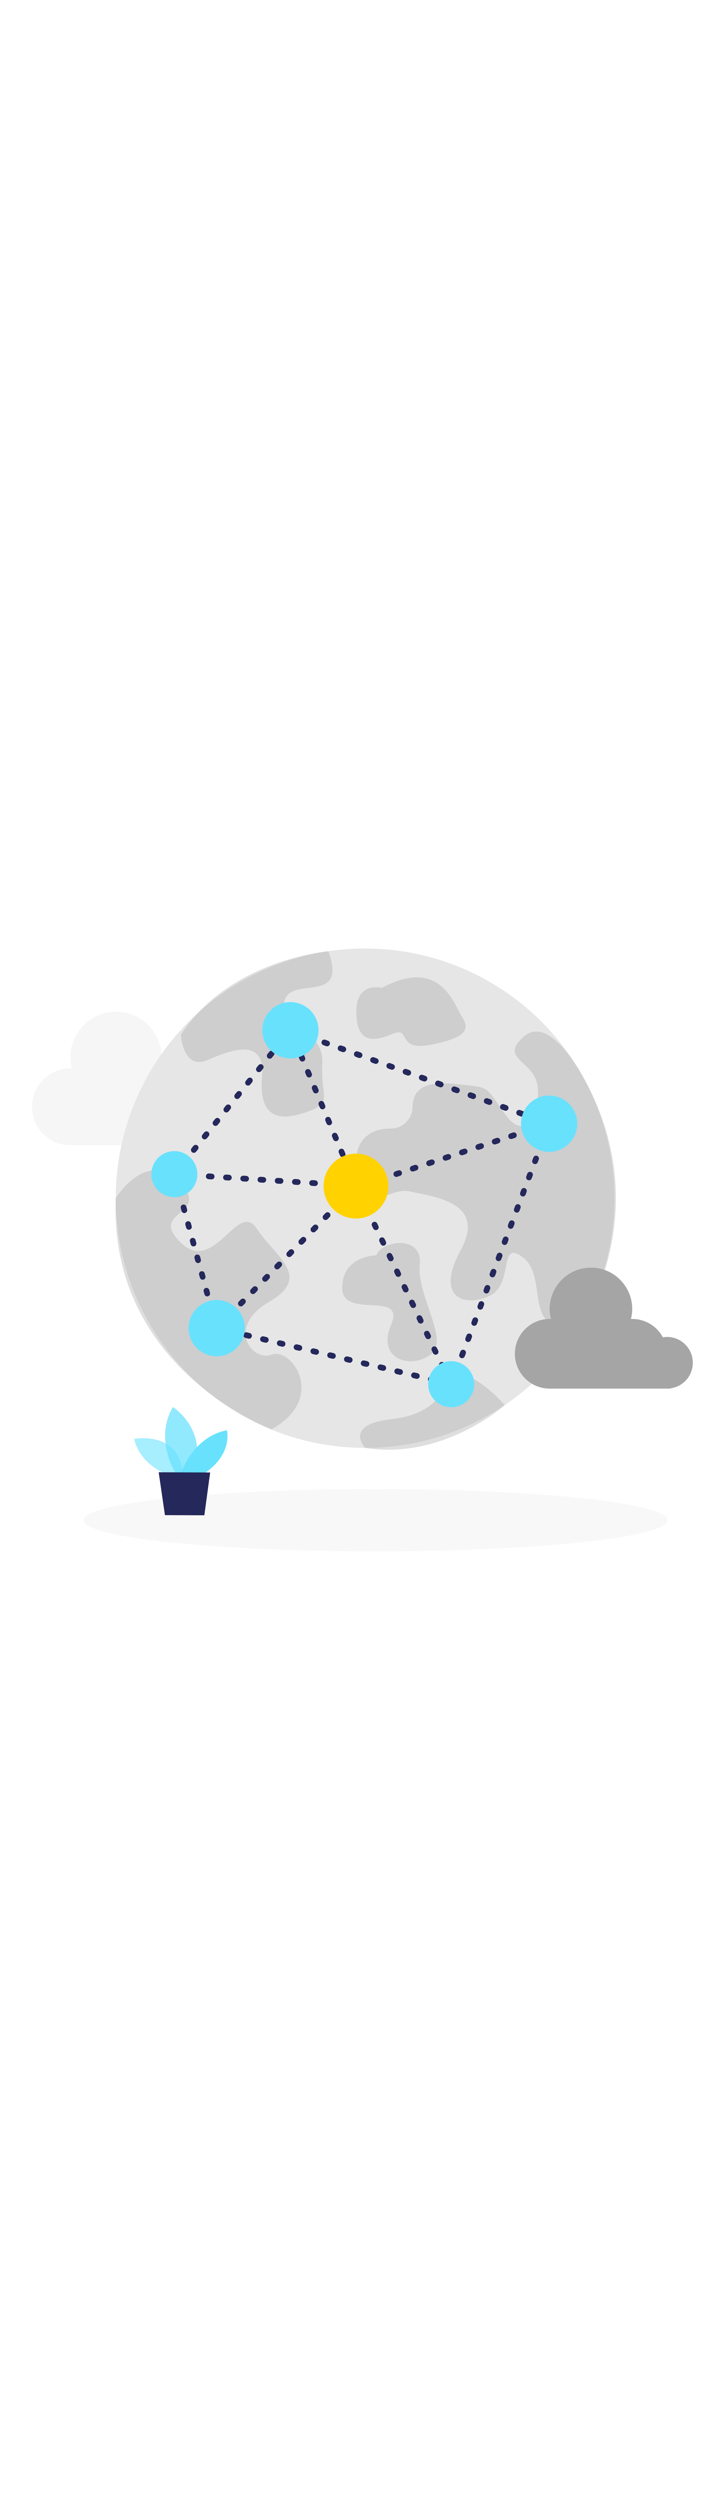 <svg id="_0155_network_1" xmlns="http://www.w3.org/2000/svg" viewBox="0 0 500 500" data-imageid="network-1-40" imageName="Network 1" class="illustrations_image" style="width: 144px;"><defs><style>.cls-1_network-1-40{fill:#a5a5a5;}.cls-2_network-1-40{opacity:.37;}.cls-2_network-1-40,.cls-3_network-1-40,.cls-4_network-1-40,.cls-5_network-1-40,.cls-6_network-1-40{fill:none;}.cls-3_network-1-40{opacity:.58;}.cls-7_network-1-40{fill:#e6e6e6;}.cls-4_network-1-40{opacity:.03;}.cls-5_network-1-40{opacity:.73;}.cls-8_network-1-40{fill:#24285b;}.cls-9_network-1-40{fill:#000001;}.cls-6_network-1-40{opacity:.34;}.cls-10_network-1-40{fill:#ffd200;}.cls-11_network-1-40{fill:#68e1fd;}</style></defs><g id="sd_network-1-40" class="cls-4_network-1-40"><ellipse class="cls-9_network-1-40" cx="261.14" cy="437.69" rx="203.13" ry="21.65"/></g><g id="cloud2_network-1-40" class="cls-6_network-1-40"><path class="cls-7_network-1-40" d="m158.92,157.47c0-10.95-8.87-19.82-19.82-19.82-1.09,0-2.14.11-3.18.28-4.51-8.37-13.35-14.07-23.53-14.07-.33,0-.65.04-.98.05.62-2.47.98-5.03.98-7.69,0-17.51-14.2-31.71-31.71-31.71s-31.71,14.2-31.71,31.71c0,2.66.36,5.22.98,7.69-.33-.01-.65-.05-.98-.05-14.75,0-26.71,11.96-26.71,26.71s11.96,26.71,26.71,26.71h92.72l-.02-.18c9.73-1.26,17.25-9.56,17.25-19.64Z"/></g><g id="globe_network-1-40"><circle class="cls-7_network-1-40" cx="253.9" cy="214.07" r="173.41"/><g class="cls-2_network-1-40"><path class="cls-1_network-1-40" d="m125.75,100.56s1.52,25.01,18.69,17.51c17.17-7.5,40.3-15.63,37.8,11.88-2.5,27.51,11.26,31.26,30.64,24.39s10-8.75,11.26-33.77c1.25-25.01-31.26-26.26-26.26-43.77,5-17.51,44.07,3.37,30.48-34.27,0,0-68.42,5.66-102.6,58.03Z"/></g><g class="cls-2_network-1-40"><path class="cls-1_network-1-40" d="m270.1,165.74c-3.63.05-7.26.74-10.54,2.3-6.85,3.27-15.11,11.15-10.42,29.97,7.5,30.12,20.01,7.74,36.27,11.42,16.26,3.68,53.15,7.44,35.02,40.58-18.13,33.14,2.5,40.02,20.01,31.89,17.51-8.13,5.63-40.64,23.76-26.26,18.13,14.38-2.7,59.71,41.48,42.36,0,0,50.86-77,0-167.85,0,0-23.05-44.11-41.19-28.48-18.13,15.63,6.82,16.52,9.33,34.47,2.5,17.95-8.07,39.85-22.54,19.7-14.47-20.15-9.59-18.37-32.73-20.88-18.48-2-31.37.22-31.67,15.92-.16,8.16-6.78,14.72-14.93,14.84l-1.85.03Z"/></g><g class="cls-2_network-1-40"><path class="cls-1_network-1-40" d="m265.53,68.05s-18-5-17.75,16.88c.25,21.89,12.13,20.62,25.26,15,13.13-5.62,1.88,12.51,26.89,7.51,25.01-5,26.89-10.86,21.26-19.5-5.63-8.64-15.01-41.78-55.65-19.89Z"/></g><g class="cls-2_network-1-40"><path class="cls-1_network-1-40" d="m80.49,214.07s21.16-34.59,44.26-11.21c23.1,23.38-22.35,19.63,1,42.14,23.35,22.51,39.59-29.79,52.73-9.89,13.14,19.9,38.89,33.41,8.71,50.92-30.19,17.51-12.13,41.83,1.78,36.67,13.91-5.16,38.62,30.06,0,51.84,0,0-113.31-41.34-108.48-160.47Z"/></g><g class="cls-2_network-1-40"><path class="cls-1_network-1-40" d="m261.8,253.76s-23.76,0-23.83,22.51c-.07,22.51,44.38,1.23,34.03,25.63-10.35,24.4,13.96,30.97,27.45,20.8,13.48-10.16-9.78-40.75-7.53-62.35,2.25-21.6-27.48-16.6-30.12-6.59Z"/></g><g class="cls-2_network-1-40"><path class="cls-1_network-1-40" d="m253.9,387.48s-15.33-16.17,18.1-19.92c33.42-3.75,34.16-21.26,45.05-28.76,10.89-7.5,33.94,18.98,33.94,18.98,0,0-42.8,38.37-97.08,29.7Z"/></g></g><g id="cloud1_network-1-40"><path class="cls-1_network-1-40" d="m481.8,328.37c0-9.91-8.03-17.95-17.95-17.95-.98,0-1.94.1-2.88.25-4.08-7.58-12.09-12.74-21.31-12.74-.3,0-.59.03-.89.04.56-2.23.89-4.56.89-6.96,0-15.86-12.86-28.71-28.71-28.71s-28.71,12.86-28.71,28.71c0,2.4.33,4.73.89,6.96-.3-.01-.59-.04-.89-.04-13.36,0-24.19,10.83-24.19,24.19s10.83,24.19,24.19,24.19h83.95l-.02-.17c8.81-1.14,15.62-8.66,15.62-17.78Z"/></g><g id="network_network-1-40"><path class="cls-8_network-1-40" d="m243.01,207.17s-.09,0-.13,0l-2-.13c-1.1-.07-1.94-1.02-1.87-2.12.07-1.1,1.02-1.93,2.12-1.87l2,.13c1.1.07,1.94,1.02,1.87,2.12-.07,1.06-.95,1.87-1.99,1.87Zm9.85-.34c-.84,0-1.62-.53-1.9-1.37-.35-1.05.22-2.18,1.27-2.53l1.9-.63c1.05-.35,2.18.22,2.53,1.27s-.22,2.18-1.27,2.53l-1.9.63c-.21.07-.42.1-.63.1Zm-21.83-.43s-.09,0-.13,0l-2-.13c-1.1-.07-1.94-1.02-1.87-2.12.07-1.1,1.02-1.93,2.12-1.87l2,.13c1.1.07,1.94,1.02,1.87,2.12-.07,1.06-.95,1.87-1.99,1.87Zm-11.98-.77s-.09,0-.13,0l-2-.13c-1.1-.07-1.94-1.02-1.87-2.12s1.05-1.93,2.12-1.87l2,.13c1.1.07,1.94,1.02,1.87,2.12-.07,1.06-.95,1.87-1.99,1.87Zm-11.98-.77s-.09,0-.13,0l-2-.13c-1.1-.07-1.94-1.02-1.87-2.12s1.04-1.93,2.12-1.87l2,.13c1.1.07,1.94,1.02,1.87,2.12-.07,1.06-.95,1.87-1.99,1.87Zm-11.98-.77s-.09,0-.13,0l-2-.13c-1.1-.07-1.94-1.02-1.87-2.12s1.02-1.93,2.12-1.87l2,.13c1.1.07,1.94,1.02,1.87,2.12-.07,1.06-.95,1.87-1.99,1.87Zm-11.98-.77s-.09,0-.13,0l-2-.13c-1.1-.07-1.94-1.02-1.87-2.12.07-1.1,1.01-1.93,2.12-1.87l2,.13c1.1.07,1.94,1.02,1.87,2.12-.07,1.06-.95,1.87-1.99,1.87Zm81.13-.26c-.84,0-1.62-.53-1.9-1.37-.35-1.05.22-2.18,1.27-2.53l1.9-.63c1.05-.35,2.18.22,2.53,1.27s-.22,2.18-1.27,2.53l-1.9.63c-.21.07-.42.1-.63.1Zm-93.1-.51s-.09,0-.13,0l-2-.13c-1.1-.07-1.94-1.02-1.87-2.12.07-1.1,1.01-1.93,2.12-1.87l2,.13c1.1.07,1.94,1.02,1.87,2.12-.07,1.06-.95,1.87-1.99,1.87Zm-11.98-.77s-.09,0-.13,0l-2-.13c-1.1-.07-1.94-1.02-1.87-2.12.07-1.1,1.01-1.93,2.12-1.87l2,.13c1.1.07,1.94,1.02,1.87,2.12-.07,1.06-.95,1.87-1.99,1.87Zm-11.97-.77s-.09,0-.13,0l-2-.13c-1.1-.07-1.94-1.02-1.87-2.12.07-1.1,1.01-1.93,2.12-1.87l2,.13c1.1.07,1.94,1.02,1.87,2.12-.07,1.06-.95,1.87-1.99,1.87Zm-11.98-.77s-.09,0-.13,0l-2-.13c-1.1-.07-1.94-1.02-1.87-2.12.07-1.1,1.01-1.93,2.12-1.87l2,.13c1.1.07,1.94,1.02,1.87,2.12-.07,1.06-.95,1.87-1.99,1.87Zm-11.98-.77s-.09,0-.13,0l-2-.13c-1.1-.07-1.94-1.02-1.87-2.12.07-1.1,1-1.93,2.12-1.87l2,.13c1.1.07,1.94,1.02,1.87,2.12-.07,1.06-.95,1.87-1.99,1.87Zm152.4-.18c-.84,0-1.62-.53-1.9-1.37-.35-1.05.22-2.18,1.27-2.53l1.9-.63c1.05-.35,2.18.22,2.53,1.27s-.22,2.18-1.27,2.53l-1.9.63c-.21.07-.42.1-.63.1Zm11.4-3.76c-.84,0-1.62-.53-1.9-1.37-.35-1.05.22-2.18,1.27-2.53l1.9-.63c1.05-.35,2.18.22,2.53,1.27s-.22,2.18-1.27,2.53l-1.9.63c-.21.07-.42.1-.63.1Zm-159.79-3.63c-.44,0-.89-.15-1.26-.44-.86-.69-.99-1.95-.3-2.81l1.26-1.56c.69-.86,1.95-.99,2.81-.3.86.69.99,1.95.3,2.81l-1.26,1.56c-.39.49-.97.74-1.56.74Zm171.19-.12c-.84,0-1.62-.53-1.9-1.38-.35-1.05.22-2.18,1.27-2.52l1.9-.63c1.05-.35,2.18.22,2.53,1.27.35,1.05-.22,2.18-1.27,2.52l-1.9.63c-.21.07-.42.1-.63.1Zm11.4-3.76c-.84,0-1.62-.53-1.9-1.37-.35-1.05.22-2.18,1.27-2.53l1.9-.63c1.05-.35,2.18.22,2.53,1.27s-.22,2.18-1.27,2.53l-1.9.63c-.21.07-.42.1-.63.1Zm11.4-3.76c-.84,0-1.62-.53-1.9-1.37-.35-1.05.22-2.18,1.27-2.53l1.9-.63c1.05-.35,2.18.22,2.53,1.27s-.22,2.18-1.27,2.53l-1.9.63c-.21.07-.42.1-.63.1Zm-186.44-1.7c-.44,0-.88-.15-1.25-.44-.86-.69-.99-1.95-.3-2.81l1.26-1.56c.7-.86,1.95-.99,2.81-.3.86.69.99,1.95.3,2.81l-1.26,1.56c-.4.49-.97.74-1.56.74Zm197.84-2.05c-.84,0-1.62-.53-1.9-1.37-.35-1.05.22-2.18,1.27-2.53l1.9-.63c1.05-.35,2.18.22,2.53,1.27s-.22,2.18-1.27,2.53l-1.9.63c-.21.07-.42.1-.63.1Zm11.4-3.76c-.84,0-1.62-.53-1.9-1.37-.35-1.05.22-2.18,1.27-2.53l1.9-.63c1.05-.35,2.18.22,2.53,1.27.35,1.05-.22,2.18-1.27,2.53l-1.9.63c-.21.07-.42.1-.63.1Zm-201.7-3.53c-.44,0-.89-.15-1.26-.44-.86-.69-.99-1.95-.3-2.81l1.26-1.56c.7-.86,1.95-.99,2.81-.3.86.69.99,1.95.3,2.81l-1.26,1.56c-.4.49-.97.74-1.56.74Zm213.1-.23c-.84,0-1.62-.53-1.9-1.38-.35-1.05.22-2.18,1.27-2.52l1.9-.63c1.05-.35,2.18.22,2.53,1.27.35,1.05-.22,2.18-1.27,2.52l-1.9.63c-.21.07-.42.1-.63.1Zm11.4-3.76c-.84,0-1.62-.53-1.9-1.38-.35-1.05.22-2.18,1.27-2.52l1.9-.63c1.05-.35,2.18.22,2.53,1.27.35,1.05-.22,2.18-1.27,2.53l-1.9.62c-.21.07-.42.1-.63.1Zm11.4-3.76c-.84,0-1.62-.53-1.9-1.38-.35-1.05.22-2.18,1.27-2.52l1.9-.63c1.05-.35,2.18.23,2.53,1.27.35,1.05-.22,2.18-1.27,2.52l-1.9.63c-.21.07-.42.1-.63.1Zm-228.35-1.6c-.44,0-.89-.15-1.26-.44-.86-.69-.99-1.95-.3-2.81l1.26-1.56c.7-.86,1.95-.99,2.81-.3.86.69.99,1.95.3,2.81l-1.26,1.56c-.4.49-.97.74-1.56.74Zm224.32-2.37c-.23,0-.46-.04-.68-.12l-1.88-.68c-1.04-.38-1.58-1.52-1.2-2.56.38-1.04,1.52-1.58,2.56-1.2l1.88.68c1.04.38,1.58,1.52,1.2,2.56-.29.81-1.06,1.32-1.88,1.32Zm-11.29-4.07c-.23,0-.45-.04-.68-.12l-1.88-.68c-1.04-.37-1.58-1.52-1.2-2.56.38-1.04,1.52-1.58,2.56-1.2l1.88.68c1.04.37,1.58,1.52,1.2,2.56-.29.81-1.06,1.32-1.88,1.32Zm-205.5-2.89c-.44,0-.88-.15-1.25-.44-.86-.69-.99-1.95-.3-2.81l1.26-1.56c.7-.86,1.95-.99,2.81-.3.86.69.99,1.95.3,2.81l-1.26,1.56c-.4.49-.97.74-1.56.74Zm194.21-1.18c-.23,0-.45-.04-.68-.12l-1.88-.68c-1.04-.37-1.58-1.52-1.2-2.56.37-1.04,1.52-1.58,2.56-1.2l1.88.68c1.04.37,1.58,1.52,1.2,2.56-.29.81-1.06,1.32-1.88,1.32Zm-11.29-4.07c-.23,0-.46-.04-.68-.12l-1.88-.68c-1.04-.38-1.58-1.52-1.2-2.56.38-1.04,1.52-1.58,2.56-1.2l1.88.68c1.04.38,1.58,1.52,1.2,2.56-.29.81-1.06,1.32-1.88,1.32Zm-11.29-4.07c-.23,0-.45-.04-.68-.12l-1.88-.68c-1.04-.37-1.58-1.52-1.2-2.56.38-1.04,1.52-1.58,2.56-1.2l1.88.68c1.04.37,1.58,1.52,1.2,2.56-.29.82-1.06,1.32-1.88,1.32Zm-164.09-.02c-.44,0-.89-.15-1.26-.44-.86-.69-.99-1.95-.3-2.81l1.26-1.56c.69-.86,1.95-.99,2.81-.3.86.69.99,1.95.3,2.81l-1.26,1.56c-.39.49-.97.74-1.56.74Zm152.81-4.05c-.23,0-.45-.04-.68-.12l-1.88-.68c-1.04-.37-1.58-1.52-1.2-2.56.38-1.04,1.52-1.58,2.56-1.2l1.88.68c1.04.37,1.58,1.52,1.2,2.56-.29.81-1.06,1.32-1.88,1.32Zm-11.29-4.07c-.23,0-.45-.04-.68-.12l-1.88-.68c-1.04-.37-1.58-1.52-1.2-2.56s1.52-1.58,2.56-1.2l1.88.68c1.04.37,1.58,1.52,1.2,2.56-.29.81-1.06,1.32-1.88,1.32Zm-133.98-1.21c-.44,0-.89-.15-1.26-.44-.86-.69-.99-1.95-.3-2.81l1.26-1.56c.69-.86,1.96-.99,2.81-.3.86.69.99,1.95.3,2.81l-1.26,1.56c-.39.49-.97.74-1.56.74Zm122.69-2.86c-.23,0-.46-.04-.68-.12l-1.88-.68c-1.04-.38-1.58-1.52-1.2-2.56.37-1.04,1.52-1.58,2.56-1.2l1.88.68c1.04.38,1.58,1.52,1.2,2.56-.29.81-1.06,1.32-1.88,1.32Zm-11.29-4.07c-.23,0-.45-.04-.68-.12l-1.88-.68c-1.04-.37-1.58-1.52-1.2-2.56.38-1.04,1.52-1.58,2.56-1.2l1.88.68c1.04.37,1.58,1.52,1.2,2.56-.29.81-1.06,1.32-1.88,1.32Zm-103.86-2.4c-.44,0-.88-.15-1.25-.44-.86-.69-.99-1.95-.3-2.81l1.26-1.56c.7-.86,1.95-.99,2.81-.3.86.69.99,1.95.3,2.81l-1.26,1.56c-.4.49-.97.74-1.56.74Zm92.57-1.67c-.23,0-.45-.04-.68-.12l-1.88-.68c-1.04-.37-1.58-1.52-1.2-2.56.38-1.04,1.52-1.58,2.56-1.2l1.88.68c1.04.37,1.58,1.52,1.2,2.56-.29.81-1.06,1.32-1.88,1.32Zm-11.29-4.07c-.23,0-.45-.04-.68-.12l-1.88-.68c-1.04-.37-1.58-1.52-1.2-2.56.38-1.04,1.52-1.58,2.56-1.2l1.88.68c1.04.37,1.58,1.52,1.2,2.56-.29.81-1.06,1.32-1.88,1.32Zm-73.75-3.6c-.44,0-.89-.15-1.26-.44-.86-.69-.99-1.95-.3-2.81l1.26-1.56c.69-.86,1.96-.99,2.81-.3.86.69.99,1.95.3,2.81l-1.26,1.56c-.39.49-.97.74-1.56.74Zm62.46-.47c-.23,0-.45-.04-.68-.12l-1.88-.68c-1.04-.37-1.58-1.52-1.2-2.56.38-1.04,1.52-1.58,2.56-1.2l1.88.68c1.04.37,1.58,1.52,1.2,2.56-.29.81-1.06,1.32-1.88,1.32Zm-11.29-4.07c-.23,0-.46-.04-.68-.12l-1.88-.68c-1.04-.38-1.58-1.52-1.2-2.56.38-1.04,1.52-1.58,2.56-1.2l1.88.68c1.04.38,1.58,1.52,1.2,2.56-.29.81-1.06,1.32-1.88,1.32Zm-11.29-4.07c-.23,0-.45-.04-.68-.12l-1.88-.68c-1.04-.37-1.58-1.52-1.2-2.56.38-1.04,1.52-1.58,2.56-1.2l1.88.68c1.04.37,1.58,1.52,1.2,2.56-.29.81-1.06,1.32-1.88,1.32Zm-32.34-.72c-.44,0-.88-.15-1.25-.44-.86-.69-.99-1.95-.3-2.81l1.26-1.56c.69-.86,1.95-.99,2.81-.3.86.69.99,1.95.3,2.81l-1.26,1.56c-.4.49-.97.74-1.56.74Zm21.06-3.35c-.23,0-.45-.04-.68-.12l-1.88-.68c-1.04-.37-1.58-1.52-1.2-2.56.38-1.04,1.52-1.58,2.56-1.2l1.88.68c1.04.37,1.58,1.52,1.2,2.56-.29.81-1.06,1.32-1.88,1.32Zm-11.29-4.07c-.23,0-.45-.04-.68-.12l-1.88-.68c-1.04-.37-1.58-1.52-1.2-2.56.38-1.04,1.52-1.58,2.56-1.2l1.88.68c1.04.37,1.58,1.52,1.2,2.56-.29.81-1.06,1.32-1.88,1.32Z"/><path class="cls-8_network-1-40" d="m313.21,345.13c-.15,0-.31-.02-.47-.06l-1.95-.46c-1.07-.26-1.74-1.34-1.48-2.41.26-1.07,1.34-1.73,2.41-1.48l1.95.46c1.08.26,1.74,1.34,1.48,2.41-.22.92-1.04,1.54-1.94,1.54Zm-11.67-2.79c-.15,0-.31-.02-.47-.06l-1.95-.46c-1.07-.26-1.74-1.34-1.48-2.41s1.34-1.73,2.41-1.48l1.95.46c1.07.26,1.74,1.34,1.48,2.41-.22.92-1.04,1.54-1.94,1.54Zm-11.67-2.79c-.15,0-.31-.02-.47-.06l-1.95-.46c-1.07-.26-1.74-1.34-1.48-2.41.26-1.07,1.34-1.73,2.41-1.48l1.95.46c1.07.26,1.74,1.34,1.48,2.41-.22.92-1.04,1.54-1.94,1.54Zm-11.67-2.79c-.15,0-.31-.02-.47-.06l-1.95-.46c-1.07-.26-1.74-1.34-1.48-2.41.26-1.07,1.34-1.74,2.41-1.48l1.95.46c1.07.26,1.74,1.34,1.48,2.41-.22.92-1.04,1.54-1.94,1.54Zm38.89-.34c-.23,0-.47-.04-.71-.13-1.03-.39-1.56-1.54-1.17-2.58l.71-1.87c.39-1.03,1.54-1.56,2.58-1.17,1.03.39,1.56,1.54,1.17,2.58l-.71,1.87c-.3.8-1.06,1.3-1.87,1.3Zm-50.56-2.45c-.15,0-.31-.02-.47-.06l-1.95-.46c-1.07-.26-1.74-1.34-1.48-2.41.26-1.07,1.34-1.73,2.41-1.48l1.95.46c1.07.26,1.74,1.34,1.48,2.41-.22.92-1.04,1.54-1.94,1.54Zm-11.67-2.79c-.15,0-.31-.02-.47-.06l-1.95-.46c-1.07-.26-1.74-1.34-1.48-2.41.26-1.07,1.34-1.74,2.41-1.48l1.95.46c1.07.26,1.74,1.34,1.48,2.41-.22.92-1.04,1.54-1.94,1.54Zm-11.67-2.79c-.15,0-.31-.02-.47-.06l-1.95-.46c-1.07-.26-1.74-1.34-1.48-2.41.26-1.07,1.34-1.73,2.41-1.48l1.95.46c1.07.26,1.74,1.34,1.48,2.41-.22.92-1.04,1.54-1.94,1.54Zm-11.67-2.79c-.15,0-.31-.02-.47-.06l-1.95-.46c-1.07-.26-1.74-1.34-1.48-2.41.26-1.08,1.35-1.73,2.41-1.48l1.95.46c1.08.26,1.74,1.34,1.48,2.41-.22.92-1.04,1.54-1.94,1.54Zm89.8-.42c-.23,0-.47-.04-.71-.13-1.03-.39-1.56-1.54-1.17-2.58l.71-1.87c.39-1.03,1.54-1.56,2.58-1.17,1.03.39,1.56,1.54,1.17,2.58l-.71,1.87c-.3.8-1.06,1.3-1.87,1.3Zm-101.47-2.37c-.15,0-.31-.02-.47-.06l-1.95-.46c-1.07-.26-1.74-1.34-1.48-2.41.26-1.07,1.34-1.73,2.41-1.48l1.95.46c1.07.26,1.74,1.34,1.48,2.41-.22.92-1.04,1.54-1.94,1.54Zm-11.67-2.79c-.15,0-.31-.02-.47-.06l-1.95-.46c-1.07-.26-1.74-1.34-1.48-2.41.26-1.08,1.34-1.73,2.41-1.48l1.95.46c1.07.26,1.74,1.34,1.48,2.41-.22.92-1.04,1.54-1.94,1.54Zm-11.67-2.79c-.15,0-.31-.02-.47-.06l-1.95-.46c-1.07-.26-1.74-1.34-1.48-2.41.26-1.08,1.34-1.73,2.41-1.48l1.94.46c1.08.26,1.74,1.34,1.48,2.41-.22.92-1.04,1.54-1.94,1.54Zm-11.67-2.79c-.15,0-.31-.02-.47-.06l-1.95-.46c-1.07-.26-1.74-1.34-1.48-2.41.26-1.08,1.35-1.73,2.41-1.48l1.95.46c1.08.26,1.74,1.34,1.48,2.41-.22.92-1.04,1.54-1.94,1.54Zm140.72-.5c-.23,0-.47-.04-.71-.13-1.03-.39-1.56-1.54-1.17-2.58l.71-1.87c.39-1.03,1.54-1.56,2.58-1.17,1.03.39,1.56,1.54,1.17,2.58l-.71,1.87c-.3.8-1.06,1.3-1.87,1.3Zm-152.39-2.29c-.15,0-.31-.02-.47-.06l-1.94-.46c-1.08-.26-1.74-1.34-1.48-2.41.26-1.08,1.34-1.73,2.41-1.48l1.95.46c1.07.26,1.74,1.34,1.48,2.41-.22.92-1.04,1.54-1.94,1.54Zm-11.67-2.79c-.15,0-.31-.02-.47-.06l-1.95-.46c-1.07-.26-1.74-1.34-1.48-2.41.26-1.07,1.34-1.73,2.41-1.48l1.95.46c1.07.26,1.74,1.34,1.48,2.41-.22.92-1.04,1.54-1.94,1.54Zm-11.02-3.46c-.88,0-1.68-.58-1.93-1.47l-.53-1.93c-.29-1.06.33-2.17,1.4-2.46,1.07-.29,2.17.33,2.46,1.4l.53,1.93c.29,1.06-.33,2.17-1.4,2.46-.18.05-.36.07-.53.07Zm179.31-2.7c-.23,0-.47-.04-.71-.13-1.03-.39-1.56-1.54-1.17-2.58l.71-1.87c.39-1.03,1.54-1.56,2.58-1.17,1.03.39,1.56,1.54,1.17,2.58l-.71,1.87c-.3.8-1.06,1.3-1.87,1.3Zm-182.5-8.87c-.88,0-1.68-.58-1.93-1.47l-.53-1.93c-.29-1.06.33-2.17,1.4-2.46,1.07-.29,2.17.33,2.46,1.4l.53,1.93c.29,1.06-.33,2.17-1.4,2.46-.18.05-.36.07-.53.07Zm186.73-2.36c-.23,0-.47-.04-.7-.13-1.03-.39-1.56-1.54-1.17-2.58l.7-1.87c.39-1.03,1.54-1.56,2.58-1.17,1.03.39,1.56,1.54,1.17,2.58l-.7,1.87c-.3.8-1.06,1.3-1.87,1.3Zm-189.91-9.21c-.88,0-1.68-.58-1.93-1.47l-.53-1.93c-.29-1.06.33-2.17,1.4-2.46,1.07-.29,2.17.33,2.46,1.4l.53,1.93c.29,1.06-.33,2.17-1.4,2.46-.18.05-.36.07-.53.07Zm194.14-2.02c-.23,0-.47-.04-.7-.13-1.03-.39-1.56-1.54-1.17-2.58l.7-1.87c.39-1.03,1.54-1.55,2.58-1.17,1.03.39,1.56,1.54,1.17,2.58l-.7,1.87c-.3.8-1.06,1.3-1.87,1.3Zm-197.32-9.55c-.88,0-1.68-.58-1.93-1.47l-.53-1.93c-.29-1.06.33-2.17,1.4-2.46,1.07-.29,2.17.33,2.46,1.4l.53,1.93c.29,1.06-.33,2.17-1.4,2.46-.18.05-.36.07-.53.07Zm201.55-1.68c-.23,0-.47-.04-.71-.13-1.03-.39-1.56-1.54-1.17-2.58l.71-1.87c.39-1.03,1.54-1.56,2.58-1.17,1.03.39,1.56,1.54,1.17,2.58l-.71,1.87c-.3.8-1.06,1.3-1.87,1.3Zm-204.74-9.89c-.88,0-1.68-.58-1.93-1.47l-.53-1.93c-.29-1.06.33-2.17,1.4-2.46,1.07-.29,2.17.33,2.46,1.4l.53,1.93c.29,1.06-.33,2.17-1.4,2.46-.18.05-.36.07-.53.07Zm208.97-1.34c-.23,0-.47-.04-.71-.13-1.03-.39-1.56-1.54-1.17-2.58l.71-1.87c.39-1.03,1.54-1.56,2.58-1.17,1.03.39,1.56,1.54,1.17,2.58l-.71,1.87c-.3.8-1.06,1.3-1.87,1.3Zm-212.15-10.23c-.88,0-1.68-.58-1.93-1.47l-.53-1.93c-.29-1.06.33-2.17,1.4-2.46,1.07-.29,2.17.33,2.46,1.4l.53,1.93c.29,1.06-.33,2.17-1.4,2.46-.18.05-.36.07-.53.07Zm216.38-1c-.23,0-.47-.04-.71-.13-1.03-.39-1.56-1.54-1.17-2.58l.71-1.87c.39-1.03,1.54-1.56,2.58-1.17,1.03.39,1.56,1.54,1.17,2.58l-.71,1.87c-.3.8-1.06,1.3-1.87,1.3Zm-219.56-10.57c-.88,0-1.68-.58-1.93-1.47l-.53-1.93c-.29-1.06.33-2.17,1.4-2.46,1.07-.29,2.17.33,2.46,1.4l.53,1.93c.29,1.06-.33,2.17-1.4,2.46-.18.05-.36.07-.53.07Zm223.79-.66c-.23,0-.47-.04-.71-.13-1.03-.39-1.56-1.54-1.17-2.58l.71-1.87c.39-1.03,1.54-1.56,2.58-1.17,1.03.39,1.56,1.54,1.17,2.58l-.71,1.87c-.3.8-1.06,1.3-1.87,1.3Zm-226.98-10.91c-.88,0-1.68-.58-1.93-1.47l-.53-1.93c-.29-1.06.33-2.17,1.4-2.46,1.07-.29,2.17.33,2.46,1.4l.53,1.93c.29,1.06-.33,2.17-1.4,2.46-.18.05-.36.07-.53.07Zm231.21-.32c-.23,0-.47-.04-.71-.13-1.03-.39-1.56-1.54-1.17-2.58l.71-1.87c.39-1.03,1.54-1.56,2.58-1.17,1.03.39,1.56,1.54,1.17,2.58l-.71,1.87c-.3.8-1.06,1.3-1.87,1.3Zm4.23-11.23c-.23,0-.47-.04-.7-.13-1.03-.39-1.56-1.54-1.17-2.58l.7-1.87c.39-1.03,1.54-1.56,2.58-1.17,1.03.39,1.56,1.54,1.17,2.58l-.7,1.87c-.3.8-1.06,1.3-1.87,1.3Zm-238.62-.02c-.88,0-1.68-.58-1.93-1.47l-.53-1.93c-.29-1.06.33-2.17,1.4-2.46,1.07-.29,2.17.33,2.46,1.4l.53,1.93c.29,1.06-.33,2.17-1.4,2.46-.18.05-.36.07-.53.07Zm242.85-11.21c-.23,0-.47-.04-.7-.13-1.03-.39-1.56-1.54-1.17-2.58l.7-1.87c.39-1.03,1.54-1.55,2.58-1.17,1.03.39,1.56,1.54,1.17,2.58l-.7,1.87c-.3.8-1.06,1.3-1.87,1.3Zm-246.03-.36c-.88,0-1.68-.58-1.93-1.47l-.53-1.93c-.29-1.06.33-2.17,1.4-2.46,1.06-.29,2.17.33,2.46,1.4l.53,1.93c.29,1.06-.33,2.17-1.4,2.46-.18.05-.36.07-.53.07Zm250.26-10.87c-.23,0-.47-.04-.71-.13-1.03-.39-1.56-1.54-1.17-2.58l.71-1.87c.39-1.03,1.54-1.56,2.58-1.17,1.03.39,1.56,1.54,1.17,2.58l-.71,1.87c-.3.8-1.06,1.3-1.87,1.3Zm4.23-11.23c-.23,0-.47-.04-.71-.13-1.03-.39-1.56-1.54-1.17-2.58l.71-1.87c.39-1.03,1.54-1.56,2.58-1.17,1.03.39,1.56,1.54,1.17,2.58l-.71,1.87c-.3.8-1.06,1.3-1.87,1.3Zm4.23-11.23c-.23,0-.47-.04-.71-.13-1.03-.39-1.56-1.54-1.17-2.58l.71-1.87c.39-1.03,1.54-1.56,2.58-1.17,1.03.39,1.56,1.54,1.17,2.58l-.71,1.87c-.3.8-1.06,1.3-1.87,1.3Z"/><path class="cls-8_network-1-40" d="m313.33,344.38c-.74,0-1.46-.42-1.8-1.13l-.87-1.8c-.48-1-.06-2.19.93-2.67.99-.48,2.19-.06,2.67.94l.87,1.8c.48,1,.06,2.19-.93,2.67-.28.13-.58.2-.87.2Zm-5.2-10.81c-.74,0-1.46-.42-1.8-1.13l-.87-1.8c-.48-1-.06-2.19.94-2.67.99-.48,2.19-.06,2.67.94l.87,1.8c.48,1,.06,2.19-.94,2.67-.28.13-.58.2-.87.2Zm-5.2-10.81c-.74,0-1.46-.42-1.8-1.13l-.87-1.8c-.48-1-.06-2.19.93-2.67.99-.48,2.19-.06,2.67.94l.87,1.8c.48,1,.06,2.19-.93,2.67-.28.13-.58.2-.87.2Zm-5.2-10.81c-.74,0-1.46-.42-1.8-1.13l-.87-1.8c-.48-1-.06-2.19.93-2.67,1-.48,2.19-.06,2.67.94l.87,1.8c.48,1,.06,2.19-.93,2.67-.28.13-.58.2-.87.2Zm-147.03-5.62c-.51,0-1.01-.19-1.4-.57-.79-.77-.8-2.04-.03-2.83l1.4-1.43c.77-.79,2.04-.8,2.83-.03.79.77.8,2.04.03,2.83l-1.4,1.43c-.39.4-.91.6-1.43.6Zm141.83-5.19c-.74,0-1.46-.42-1.8-1.13l-.87-1.8c-.48-1-.06-2.19.94-2.67,1-.48,2.19-.06,2.67.94l.87,1.8c.48,1,.06,2.19-.94,2.67-.28.13-.57.2-.87.2Zm-133.42-3.37c-.51,0-1.01-.19-1.4-.57-.79-.77-.8-2.04-.03-2.83l1.4-1.43c.77-.79,2.04-.8,2.83-.03.79.77.8,2.04.03,2.83l-1.4,1.43c-.39.4-.91.6-1.43.6Zm128.22-7.44c-.74,0-1.46-.42-1.8-1.13l-.87-1.8c-.48-1-.06-2.19.93-2.67.99-.48,2.19-.06,2.67.94l.87,1.8c.48,1,.06,2.19-.93,2.67-.28.13-.58.2-.87.2Zm-119.81-1.12c-.51,0-1.01-.19-1.4-.57-.79-.77-.8-2.04-.03-2.83l1.4-1.43c.77-.79,2.04-.8,2.83-.03.79.77.8,2.04.03,2.83l-1.4,1.43c-.39.4-.91.6-1.43.6Zm8.41-8.56c-.51,0-1.01-.19-1.4-.57-.79-.77-.8-2.04-.03-2.83l1.4-1.43c.77-.79,2.04-.8,2.83-.03.79.77.8,2.04.03,2.83l-1.4,1.43c-.39.4-.91.6-1.43.6Zm106.21-1.13c-.74,0-1.46-.42-1.8-1.13l-.87-1.8c-.48-1-.06-2.19.93-2.67,1-.48,2.19-.06,2.67.94l.87,1.8c.48,1,.06,2.19-.93,2.67-.28.13-.58.2-.87.2Zm-97.8-7.44c-.51,0-1.01-.19-1.4-.57-.79-.77-.8-2.04-.03-2.83l1.4-1.43c.77-.79,2.04-.8,2.83-.03.79.77.8,2.04.03,2.83l-1.4,1.43c-.39.4-.91.6-1.43.6Zm92.6-3.38c-.74,0-1.46-.42-1.8-1.13l-.87-1.8c-.48-1-.06-2.19.93-2.67,1-.48,2.19-.06,2.67.94l.87,1.8c.48,1,.06,2.19-.93,2.67-.28.13-.58.2-.87.2Zm-84.19-5.19c-.51,0-1.01-.19-1.4-.57-.79-.77-.8-2.04-.03-2.83l1.4-1.43c.77-.79,2.04-.8,2.83-.03.79.77.8,2.04.03,2.83l-1.4,1.43c-.39.4-.91.6-1.43.6Zm78.99-5.63c-.74,0-1.46-.42-1.8-1.13l-.87-1.8c-.48-1-.06-2.19.93-2.67,1-.48,2.19-.06,2.67.94l.87,1.8c.48,1,.06,2.19-.93,2.67-.28.13-.58.2-.87.2Zm-70.58-2.94c-.51,0-1.01-.19-1.4-.57-.79-.77-.8-2.04-.03-2.83l1.4-1.43c.77-.79,2.04-.8,2.83-.03.79.77.8,2.04.03,2.83l-1.4,1.43c-.39.4-.91.6-1.43.6Zm65.38-7.88c-.74,0-1.46-.42-1.8-1.13l-.87-1.8c-.48-1-.06-2.19.94-2.67.99-.48,2.19-.06,2.67.94l.87,1.8c.48,1,.06,2.19-.94,2.67-.28.13-.57.2-.87.2Zm-56.97-.69c-.51,0-1.01-.19-1.4-.57-.79-.77-.8-2.04-.03-2.83l1.4-1.43c.77-.79,2.04-.8,2.83-.03s.8,2.04.03,2.83l-1.4,1.43c-.39.4-.91.6-1.43.6Zm8.41-8.56c-.51,0-1.01-.19-1.4-.57-.79-.77-.8-2.04-.03-2.83l1.4-1.43c.77-.79,2.04-.8,2.83-.03.79.77.8,2.04.03,2.83l-1.4,1.43c-.39.4-.91.6-1.43.6Zm43.37-1.57c-.74,0-1.46-.42-1.8-1.13l-.87-1.8c-.48-1-.06-2.19.93-2.67,1-.48,2.19-.06,2.67.94l.87,1.8c.48,1,.06,2.19-.93,2.67-.28.13-.58.2-.87.2Zm-34.96-7c-.51,0-1.01-.19-1.4-.57-.79-.77-.8-2.04-.03-2.83l1.4-1.43c.77-.79,2.04-.8,2.83-.03.79.77.8,2.04.03,2.83l-1.4,1.43c-.39.4-.91.6-1.43.6Zm29.76-3.82c-.74,0-1.46-.42-1.8-1.13l-.87-1.8c-.48-1-.06-2.19.93-2.67,1-.48,2.19-.06,2.67.94l.87,1.8c.48,1,.06,2.19-.93,2.67-.28.13-.58.2-.87.2Zm-21.35-4.75c-.51,0-1.01-.19-1.4-.57-.79-.77-.8-2.04-.03-2.83l1.4-1.43c.77-.79,2.04-.8,2.83-.03.79.77.8,2.04.03,2.83l-1.4,1.43c-.39.4-.91.6-1.43.6Zm16.15-6.07c-.74,0-1.46-.42-1.8-1.13l-.87-1.8c-.48-1-.06-2.19.93-2.67.99-.48,2.19-.06,2.67.94l.87,1.8c.48,1,.06,2.19-.93,2.67-.28.13-.58.2-.87.2Zm-7.74-2.5c-.51,0-1.01-.19-1.4-.57-.79-.77-.8-2.04-.03-2.83l1.4-1.43c.77-.79,2.04-.8,2.83-.03.79.77.8,2.04.03,2.83l-1.4,1.43c-.39.4-.91.6-1.43.6Z"/><circle class="cls-11_network-1-40 targetColor" cx="381.88" cy="162.32" r="19.55" style="fill: rgb(104, 225, 253);"/><circle class="cls-11_network-1-40 targetColor" cx="150.7" cy="304.32" r="19.55" style="fill: rgb(104, 225, 253);"/><path class="cls-8_network-1-40" d="m247.56,207.65c-.78,0-1.52-.46-1.84-1.22l-.78-1.84c-.43-1.02.05-2.19,1.07-2.62,1.02-.43,2.19.05,2.62,1.07l.78,1.84c.43,1.02-.05,2.19-1.07,2.62-.25.11-.52.16-.78.16Zm-4.66-11.06c-.78,0-1.52-.46-1.84-1.22l-.78-1.84c-.43-1.02.05-2.19,1.07-2.62,1.02-.43,2.19.05,2.62,1.07l.78,1.84c.43,1.02-.05,2.19-1.07,2.62-.25.11-.52.16-.78.16Zm-4.66-11.06c-.78,0-1.52-.46-1.84-1.22l-.78-1.84c-.43-1.02.05-2.19,1.07-2.62,1.02-.43,2.19.05,2.62,1.07l.78,1.84c.43,1.02-.05,2.19-1.07,2.62-.25.11-.52.16-.78.16Zm-4.66-11.06c-.78,0-1.52-.46-1.84-1.22l-.78-1.84c-.43-1.02.05-2.19,1.07-2.62,1.02-.43,2.19.05,2.62,1.07l.78,1.84c.43,1.02-.05,2.19-1.07,2.62-.25.11-.52.16-.78.16Zm-4.66-11.06c-.78,0-1.52-.46-1.84-1.22l-.78-1.84c-.43-1.02.05-2.19,1.07-2.62,1.02-.43,2.19.05,2.62,1.07l.78,1.84c.43,1.02-.05,2.19-1.07,2.62-.25.11-.52.16-.78.16Zm-4.66-11.06c-.78,0-1.52-.46-1.84-1.22l-.78-1.84c-.43-1.02.05-2.19,1.07-2.62,1.02-.43,2.19.05,2.62,1.07l.78,1.84c.43,1.02-.05,2.19-1.07,2.62-.25.11-.52.16-.78.16Zm-4.66-11.06c-.78,0-1.52-.46-1.84-1.22l-.78-1.84c-.43-1.02.05-2.19,1.07-2.62,1.02-.43,2.19.05,2.62,1.07l.78,1.84c.43,1.02-.05,2.19-1.07,2.62-.25.11-.52.16-.78.16Zm-4.66-11.06c-.78,0-1.52-.46-1.84-1.22l-.78-1.84c-.43-1.02.05-2.19,1.07-2.62,1.02-.43,2.19.05,2.62,1.07l.78,1.84c.43,1.02-.05,2.19-1.07,2.62-.25.11-.52.16-.78.16Zm-4.66-11.06c-.78,0-1.52-.46-1.84-1.22l-.78-1.84c-.43-1.02.05-2.19,1.07-2.62,1.02-.43,2.19.05,2.62,1.07l.78,1.84c.43,1.02-.05,2.19-1.07,2.62-.25.11-.52.16-.78.16Zm-4.66-11.06c-.78,0-1.52-.46-1.84-1.22l-.78-1.84c-.43-1.02.05-2.19,1.07-2.62,1.01-.43,2.19.05,2.62,1.07l.78,1.84c.43,1.02-.05,2.19-1.07,2.62-.25.11-.52.16-.78.16Z"/><circle class="cls-11_network-1-40 targetColor" cx="313.75" cy="343.26" r="16" style="fill: rgb(104, 225, 253);"/><circle class="cls-11_network-1-40 targetColor" cx="121.26" cy="197.38" r="16" style="fill: rgb(104, 225, 253);"/><circle class="cls-10_network-1-40" cx="247.56" cy="205.65" r="22.54"/><circle class="cls-11_network-1-40 targetColor" cx="201.96" cy="97.43" r="19.55" style="fill: rgb(104, 225, 253);"/></g><g id="plant_network-1-40"><g class="cls-3_network-1-40"><path class="cls-11_network-1-40 targetColor" d="m119.42,407.09s-21.46-5.86-26.13-25.83c0,0,33.25-6.72,34.2,27.6l-8.07-1.77Z" style="fill: rgb(104, 225, 253);"/></g><g class="cls-5_network-1-40"><path class="cls-11_network-1-40 targetColor" d="m122.05,404.96s-14.99-23.7-1.8-45.87c0,0,25.28,16.06,14.05,45.92l-12.25-.05Z" style="fill: rgb(104, 225, 253);"/></g><path class="cls-11_network-1-40 targetColor" d="m125.91,404.98s7.92-25.03,31.87-29.77c0,0,4.49,16.25-15.51,29.84l-16.36-.07Z" style="fill: rgb(104, 225, 253);"/><polygon class="cls-8_network-1-40" points="110.35 404.41 114.7 434.18 142.1 434.29 146.14 404.56 110.35 404.41"/></g></svg>